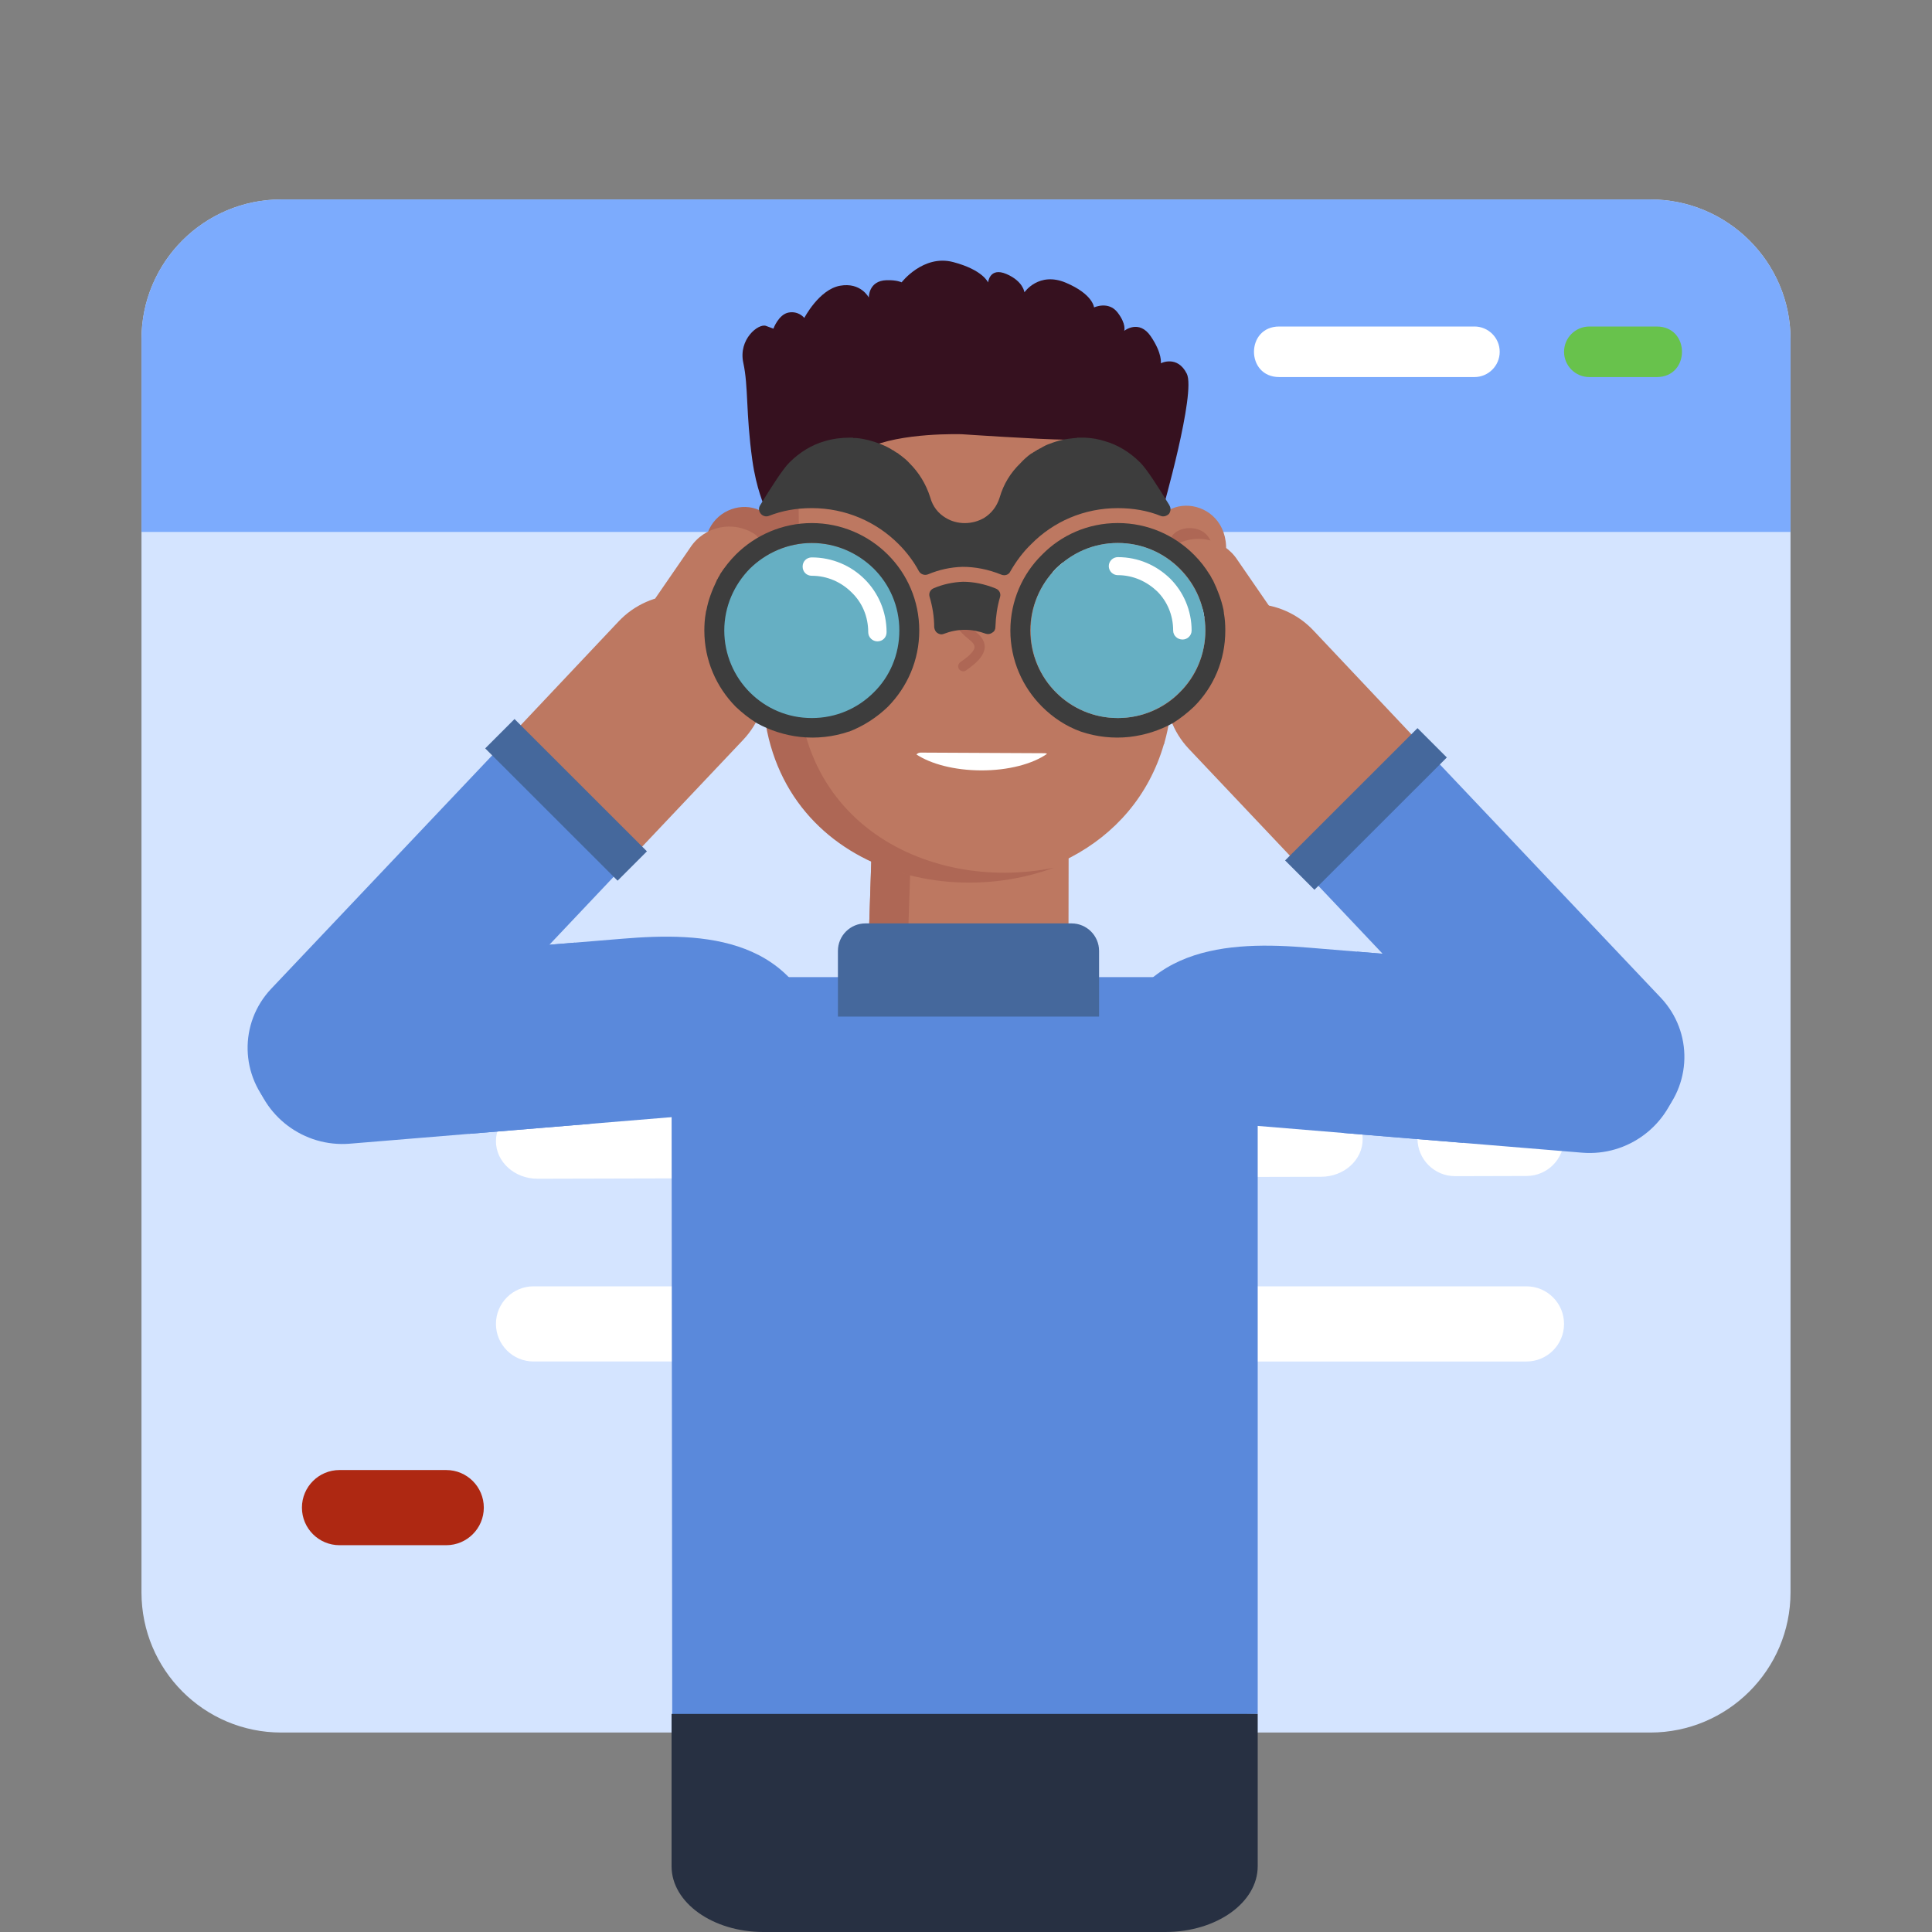<?xml version="1.0" encoding="UTF-8"?>
<svg id="uuid-04999655-b7b3-4def-a5f5-bfc1ccefda79" data-name="Ebene 25" xmlns="http://www.w3.org/2000/svg" viewBox="0 0 1500 1500">
  <rect x="0" y="0" width="1500" height="1500" fill="#808080" stroke="none"/>
  <g>
    <path d="M1390.16,263.37v972.91c0,60.25-48.95,108.86-108.86,108.86H218.36c-59.91,0-108.52-48.61-108.52-108.86V263.37c0-59.91,48.61-108.52,108.52-108.52h1062.95c59.91,0,108.86,48.61,108.86,108.52Z" style="fill: #d4e4ff; stroke-width: 0px;"/>
    <path d="M1390.16,413v-149.63c0-59.91-48.95-108.52-108.86-108.52H218.36c-59.91,0-108.52,48.61-108.52,108.52v149.63h1280.33Z" style="fill: #7cabfd; stroke-width: 0px;"/>
    <path d="M1144.74,253.5h-151.56c-26.11,0-26.13,39.25,0,39.25h151.56c10.84,0,19.63-8.79,19.63-19.63h0c0-10.84-8.79-19.63-19.63-19.63Z" style="fill: #fff; stroke-width: 0px;"/>
    <path d="M1214.33,273.13h0c0,10.84,8.79,19.63,19.63,19.63h52.34c26.11,0,26.13-39.25,0-39.25h-52.34c-10.84,0-19.63,8.79-19.63,19.63Z" style="fill: #68c24c; stroke-width: 0px;"/>
    <path d="M1025.6,855.27l-608.35,1.54c-17.8.04-32.2,13.1-32.2,29.18h0c0,16.15,14.51,29.23,32.38,29.18l608.35-1.53c17.8-.05,32.2-13.1,32.2-29.18h0c0-16.15-14.51-29.23-32.38-29.19Z" style="fill: #fff; stroke-width: 0px;"/>
    <path d="M1129.81,913.18l55.42-.15c16.12-.05,29.15-13.15,29.1-29.27h0c-.05-16.12-13.15-29.15-29.27-29.1l-55.42.15c-16.09.05-29.1,13.1-29.1,29.18h0c0,16.15,13.12,29.23,29.27,29.18Z" style="fill: #fff; stroke-width: 0px;"/>
    <path d="M621.35,998.7h-207.12c-16.12,0-29.18,13.07-29.18,29.18h0c0,16.12,13.07,29.18,29.18,29.18h207.12c16.12,0,29.18-13.07,29.18-29.18h0c0-16.12-13.07-29.18-29.18-29.18Z" style="fill: #fff; stroke-width: 0px;"/>
    <path d="M763.5,1027.89h0c0,16.12,13.07,29.18,29.18,29.18h392.46c16.12,0,29.18-13.07,29.18-29.18h0c0-16.12-13.07-29.18-29.18-29.18h-392.46c-16.12,0-29.18,13.07-29.18,29.18Z" style="fill: #fff; stroke-width: 0px;"/>
    <path d="M375.63,1170.51h0c0,16.12-13.07,29.18-29.18,29.18h-82.85c-16.12,0-29.18-13.07-29.18-29.18h0c0-16.12,13.07-29.18,29.18-29.18h82.85c16.12,0,29.18,13.07,29.18,29.18Z" style="fill: #ae2812; stroke-width: 0px;"/>
  </g>
  <g>
    <g>
      <g>
        <path d="M943.39,456.56c-6.96,13.48-18.17,21.11-34.14,20.53-5.09-.19-9.18-4.31-9.43-9.4-3.04-61.4-3.78-59.79-1.14-63.62,18.42-26.82,74.56-5.3,44.72,52.49" style="fill: #bd7861; stroke-width: 0px;"/>
        <path d="M928.96,410.67c22.57,5.78,12.82,47.05-7.66,50.08l-.11.02c-5.7.83-10.85-3.55-11.14-9.3-1.56-31.5-2.46-32.86.59-36.24,4.4-4.88,12-6.18,18.32-4.56" style="fill: #ae6755; stroke-width: 0px;"/>
        <path d="M829.53,758.42l.19-124.68c-31.61-1.03-160.1-5.22-151.93-4.95l-3.82,115.67" style="fill: #bd7861; stroke-width: 0px;"/>
        <path d="M702.77,810.47c.51-40.82,1.98-72.7,5.15-169.87l121.65,3.98.09-10.84-151.87-4.96-3.82,115.67" style="fill: #ae6755; stroke-width: 0px;"/>
        <g>
          <path d="M903.67,577.7l.18-.03c.11-.39.25-.6.19-.97,6.94-24.26,7.88-53.02,4.06-77.9-.16-3.23-6.51-128.28-6.17-121.54l-2.2-52.36c-2.19-40.59-34.25-71.97-74.14-71.62l-162.31,1.88c-39.47.21-70.74,32.72-71.08,74.89.06,3.23,3.2,183.78,3,172.25-25.64,217.31,261.27,238.43,308.48,75.39Z" style="fill: #bd7861; stroke-width: 0px;"/>
          <path d="M818.14,673.73c-98.77,20.08-215.14-37.9-196.96-178.14-.04-3.24-2.02-184.84-1.89-173.27.74-33.65,22.13-59.25,41.89-67.17-39.66,2.73-68.23,36.98-69.06,75.08.03,3.24,1.86,184.48,1.74,172.91-19.83,153.18,121.11,208.52,224.27,170.59Z" style="fill: #ae6755; stroke-width: 0px;"/>
          <ellipse cx="844.83" cy="524.61" rx="22.66" ry="32.37" transform="translate(32.81 1098.69) rotate(-67.1)" style="fill: #ae6755; stroke-width: 0px;"/>
          <path d="M711.52,585.76c11.24,7.42,29.4,12.27,49.96,12.37,21.4.11,40.3-5.02,51.46-12.87-.54-.31-1.22-.47-1.92-.47l-96.2-.47c-1.3,0-2.46.53-3.31,1.44Z" style="fill: #fff; stroke-width: 0px;"/>
          <path d="M825.71,440.21c-.32,3.35-2.97,5.83-5.91,5.55-2.94-.28-5.07-3.22-4.75-6.57.32-3.35,2.97-5.83,5.91-5.55,2.95.28,5.07,3.22,4.75,6.57Z" style="fill: #fff; stroke-width: 0px;"/>
          <path d="M740.7,471.99c-1.11,4.89-.25,9.85,2.17,14.23,2.3,4.16,5.81,7.2,9.42,10.17,2.61,2.15,5.73,4.69,3.65,8.25-2.23,3.82-6.58,6.78-10.12,9.28-1.73,1.22-2.51,3.44-1.37,5.37,1.01,1.71,3.63,2.6,5.37,1.37,7.35-5.2,18.89-13.78,13.2-24.1-2.33-4.23-6.81-6.6-10.1-9.96-3.25-3.31-5.74-7.81-4.66-12.57,1.12-4.91-6.45-6.96-7.57-2.03h0Z" style="fill: #ae6755; stroke-width: 0px;"/>
        </g>
        <path d="M902.5,396.33s-26.08-54.51-74.79-54.95c-21.23-.2-80.81-4.24-80.81-4.24,0,0-47.96-1.67-73.84,11.01-25.91,12.69-79.48,45.1-79.48,45.1,0,0-6.37-13.62-9.5-36.13-5.09-36.58-2.95-56.93-6.97-75.36-4.02-18.43,11.84-30.88,17.6-28.74l5.76,2.15s4.02-11.11,11.82-12.52c7.8-1.42,12.17,4.18,12.17,4.18,0,0,11.44-22.03,27.68-24.98,16.24-2.95,22.41,9.19,22.41,9.19,0,0-.42-13.11,13.83-13.5,8.02-.22,11.63,1.65,11.63,1.65,0,0,16.81-21.86,40.08-15.71,23.27,6.15,27.04,15.84,27.04,15.84,0,0,1.14-12.18,14.24-6.58,13.1,5.6,13.99,14.22,13.99,14.22,0,0,11.12-16.39,32.21-7.44,21.09,8.94,21.83,19.16,21.83,19.16,0,0,11.21-5.22,18.24,3.88,7.02,9.1,5.2,14.29,5.2,14.29,0,0,11.46-9.22,20.62,4.28,9.16,13.5,7.79,20.91,7.79,20.91,0,0,12.8-6.56,20.15,8.07,7.35,14.63-18.91,106.2-18.91,106.2Z" style="fill: #36111f; stroke-width: 0px;"/>
        <g>
          <path d="M598.67,403.13c-20.72-25.08-74.73,1.32-39.9,56.24,8.13,12.81,19.97,19.42,35.82,17.43,5.06-.64,8.76-5.1,8.56-10.2-2.4-61.43-1.52-59.89-4.49-63.47Z" style="fill: #ae6755; stroke-width: 0px;"/>
          <path d="M595.03,414.65c-4.81-4.48-12.5-5.09-18.65-2.92-21.98,7.75-8.61,48,12.06,49.21h.11c5.75.33,10.49-4.49,10.27-10.24-1.23-31.52-.46-32.94-3.79-36.04Z" style="fill: #ae6755; stroke-width: 0px;"/>
        </g>
      </g>
      <g>
        <path d="M1228.34,894.94l-186.33-15.37,11.61-140.71,186.33,15.37c42.08,3.47,71.72,42.86,63.41,84.25h0c-7.05,35.13-39.31,59.4-75.02,56.46Z" style="fill: #5a89db; stroke-width: 0px;"/>
        <path d="M859.38,823.99c17.83-91.25,95.64-93.27,156.82-88.22l131.43,10.84-11.61,140.71-284.48-23.47,7.84-39.86Z" style="fill: #5a89db; stroke-width: 0px;"/>
      </g>
      <path d="M1011.34,674.81c79.28,83.83,182.99,193.48,181.4,191.79,25.1,26.61,67.35,27.84,94.33,2.38,26.86-26.06,27.48-67.73,2.38-94.33-2.44-2.58-196.22-207.2-183.86-194.15" style="fill: #5a89db; stroke-width: 0px;"/>
      <path d="M1105.6,580.51l-85.56-90.7c-25.09-26.97-67.69-28.21-94.31-2.75-26.62,25.47-27.85,67.71-2.75,94.32.95,1,40.14,42.44,88.37,93.43" style="fill: #bd7861; stroke-width: 0px;"/>
      <path d="M976.48,1330.67l-454.57,6.11-.52-520.99c0-31.57-15.76-57.16,15.81-57.16h406.02c18.37,0,33.26,14.89,33.26,33.26v538.78Z" style="fill: #5a89db; stroke-width: 0px;"/>
      <rect x="987.86" y="611.93" width="145.32" height="32.21" transform="translate(-133.56 933.47) rotate(-44.98)" style="fill: #45689c; stroke-width: 0px;"/>
      <path d="M976.48,1330.67v118.29c0,28.22-32.03,51.04-71.63,51.04h-312.24c-39.2,0-71.21-22.82-71.21-51.04v-118.29h455.08Z" style="fill: #273042; stroke-width: 0px;"/>
      <path d="M853.32,738.31v50.98h-202.76v-50.98c0-11.81,9.57-21.38,21.38-21.38h160c11.81,0,21.38,9.57,21.38,21.38Z" style="fill: #45689c; stroke-width: 0px;"/>
      <path d="M960.74,434.75l27.22,39.53-17.04,11.33c-11.14,7.29-26.08,4.17-33.37-6.97l-29.03-44.35c-2.19-3.34-1.25-7.83,2.09-10.02h0c16.73-10.95,39.18-6.26,50.13,10.47Z" style="fill: #bd7861; stroke-width: 0px;"/>
    </g>
    <path d="M625.85,428.01l26.89,4.89,23.63,17.52,11.81,23.22,1.22,22.41-13.44,5.3-11.41-4.48s-7.74-19.96-9.78-21.59-25.26-12.22-25.26-12.22l-14.26-11.81,3.67-17.52,6.93-5.7Z" style="fill: #fff; fill-rule: evenodd; stroke-width: 0px;"/>
    <path d="M863.5,426.28l28.78,5.23,25.29,18.75,12.65,24.86,1.31,23.98-14.39,5.67-12.21-4.8s-8.29-21.37-10.47-23.11-27.04-13.08-27.04-13.08l-15.26-12.65,3.92-18.75,7.41-6.1Z" style="fill: #fff; fill-rule: evenodd; stroke-width: 0px;"/>
    <g>
      <path d="M271.66,887.95l186.33-15.37-11.61-140.71-186.33,15.37c-42.08,3.47-71.72,42.86-63.41,84.25h0c7.05,35.13,39.31,59.4,75.02,56.46Z" style="fill: #5a89db; stroke-width: 0px;"/>
      <path d="M640.62,817c-17.83-91.25-95.64-93.27-156.82-88.22l-131.43,10.84,11.61,140.71,284.48-23.47-7.84-39.86Z" style="fill: #5a89db; stroke-width: 0px;"/>
    </g>
    <path d="M488.66,667.82c-79.28,83.83-182.99,193.48-181.4,191.79-25.1,26.61-67.35,27.84-94.33,2.38-26.86-26.06-27.48-67.73-2.38-94.33,2.44-2.58,196.22-207.2,183.86-194.15" style="fill: #5a89db; stroke-width: 0px;"/>
    <path d="M394.4,573.51l85.56-90.7c25.09-26.97,67.69-28.21,94.31-2.75,26.62,25.47,27.85,67.71,2.75,94.32-.95,1-40.14,42.44-88.37,93.43" style="fill: #bd7861; stroke-width: 0px;"/>
    <rect x="423.38" y="548.38" width="32.21" height="145.32" transform="translate(-310.46 492.89) rotate(-45.02)" style="fill: #45689c; stroke-width: 0px;"/>
    <path d="M535.87,425.21l-27.22,39.53,17.04,11.33c11.14,7.29,26.08,4.17,33.37-6.97l29.03-44.35c2.19-3.34,1.25-7.83-2.09-10.02h0c-16.73-10.95-39.18-6.26-50.13,10.47Z" style="fill: #bd7861; stroke-width: 0px;"/>
    <g>
      <path d="M630.29,421.57c-19.01,0-36.33,7.81-48.89,20.37h0c-12.56,12.56-20.37,29.88-20.37,48.89s7.81,36.33,20.37,48.89c12.56,12.56,29.88,20.37,48.89,20.37s36.33-7.81,48.89-20.37c12.56-12.56,20.37-29.88,20.37-48.89s-7.81-36.33-20.37-48.89c-12.56-12.56-29.88-20.37-48.89-20.37h0ZM630.29,447.03c-4.07,0-7.13-3.06-7.13-7.13s3.06-7.13,7.13-7.13c15.96,0,30.55,6.45,41.08,16.97,10.52,10.52,16.97,25.12,16.97,41.08,0,4.07-3.06,7.13-7.13,7.13-3.73,0-7.13-3.06-7.13-7.13,0-12.22-4.75-23.09-12.9-30.89-7.81-7.81-18.67-12.9-30.89-12.9h0Z" style="fill: #66afc3; fill-rule: evenodd; stroke-width: 0px;"/>
      <path d="M907.94,392.29c-9.12-14.92-17.68-28.18-22.65-33.15-8.29-8.29-17.68-13.81-27.35-16.58-4.97-1.66-10.22-2.49-15.47-2.76h-6.35l-.28.28h-1.11c-6.91.55-13.26,1.93-19.62,4.42-2.49.83-4.7,1.93-6.91,3.32h0c-.83.28-1.66.83-2.49,1.38h-.55v.28h0l-.55.28h0l-.28.28h-.28q-.28,0-.28.28h0l-.55.28h0l-.28.28h-.28l-.28.28h-.28v.28h-.28l-.28.28-.55.28h0l-.55.28c-3.04,2.21-5.8,4.7-8.29,7.46-7.46,7.18-12.99,16.02-16.02,26.52-2.21,7.18-6.63,12.43-11.88,15.75-4.7,2.76-9.95,4.14-15.2,4.14s-10.5-1.38-14.92-4.14c-5.53-3.32-9.95-8.56-11.88-15.75-3.32-10.5-8.84-19.34-16.02-26.52-2.21-2.49-4.7-4.42-7.18-6.35h-.28l-.28-.28v-.28h-.28l-.28-.28h-.28v-.28l-.55-.28h0l-.28-.28-.55-.28h-.28l-.28-.28-.28-.28h-.28l-.28-.28h0l-.55-.28v-.28h-.28l-.28-.28h-.28c-3.32-2.21-6.91-3.87-10.5-5.25-5.8-2.21-11.88-3.87-18.23-4.42h-2.21l-.28-.28h-2.49c-6.63,0-13.26.83-19.62,2.76-9.67,2.76-19.06,8.29-27.35,16.58-4.97,4.97-13.54,18.23-22.65,33.15-1.38,2.21-1.11,4.7.55,6.63,1.38,1.66,3.87,2.49,6.08,1.66,10.5-4.14,21.55-6.08,33.43-6.08,26.25,0,50.01,10.5,67.41,27.9,6.08,6.08,11.6,13.26,15.75,21,1.38,2.49,4.42,3.59,7.18,2.49,8.56-3.59,17.41-5.53,26.8-5.8,9.67,0,19.89,1.93,30.11,6.08,2.76,1.11,5.8,0,6.91-2.49,4.42-7.74,9.95-15.2,16.3-21.27,17.13-17.41,40.89-27.9,67.13-27.9,11.88,0,23.21,1.93,33.43,6.08,2.21.83,4.7,0,6.35-1.66,1.38-1.93,1.66-4.42.28-6.63h0Z" style="fill: #3d3d3d; fill-rule: evenodd; stroke-width: 0px;"/>
      <path d="M839.15,568c12.16,4.14,25.14,5.53,37.85,4.14,11.88-1.38,23.21-4.97,33.71-10.77h0c5.8-3.59,11.33-8.01,16.3-12.71,15.2-15.2,24.31-35.92,24.31-59.12,0-4.7-.28-9.12-1.1-13.54v-.28h0c0-.55-.28-1.38-.28-2.21-1.66-7.74-4.42-15.2-8.29-23.21l-.28-.28h0l-1.93-3.59q0-.28-.28-.28c-3.32-5.53-7.46-10.77-12.16-15.47-15.2-15.2-35.92-24.59-59.12-24.59s-43.93,9.39-58.85,24.59c-15.2,14.92-24.59,35.92-24.59,58.85s9.39,43.93,24.59,59.12c8.29,8.29,18.51,15.2,30.11,19.34h0ZM867.89,421.57c18.79,0,35.92,7.74,48.07,19.89,12.43,12.43,19.89,29.29,19.89,48.07s-7.46,35.92-19.89,48.07c-12.16,12.43-29.29,19.89-48.07,19.89s-35.64-7.46-48.07-19.89c-12.16-12.16-19.89-29.29-19.89-48.07s7.74-35.64,19.89-48.07c12.43-12.16,29.29-19.89,48.07-19.89h0Z" style="fill: #3d3d3d; fill-rule: evenodd; stroke-width: 0px;"/>
      <path d="M733.06,492.02c4.97-1.93,10.5-3.04,16.02-3.04s11.05,1.11,16.3,3.04c1.66.55,3.59.28,4.97-.83,1.66-.83,2.49-2.49,2.49-4.42.28-8.01,1.38-15.75,3.59-23.21.83-2.76-.55-5.53-3.32-6.63-8.84-3.59-17.41-5.25-25.42-5.25-7.74.28-15.47,1.93-22.65,4.97-2.76,1.11-4.14,3.87-3.32,6.63,2.21,7.46,3.59,15.47,3.59,23.76.28,1.93,1.11,3.59,2.49,4.42,1.66,1.11,3.32,1.38,5.25.55h0Z" style="fill: #3d3d3d; fill-rule: evenodd; stroke-width: 0px;"/>
      <path d="M559.01,446.16l-1.66,2.76v.28l-.83,1.11v.28c-3.87,8.01-6.63,15.47-8.01,22.93-.28.83-.55,1.66-.55,2.49-.83,4.42-1.11,9.12-1.11,13.54,0,23.21,9.39,43.93,24.31,59.12,4.97,4.7,10.5,9.12,16.3,12.71h0c10.5,5.8,21.83,9.39,33.71,10.77,12.71,1.38,25.69,0,37.85-4.14h.28c11.33-4.42,21.55-11.05,30.11-19.34,14.92-15.2,24.31-35.92,24.31-59.12s-9.39-43.93-24.31-58.85c-15.2-15.2-36.19-24.59-59.12-24.59s-43.93,9.39-59.12,24.59c-4.42,4.42-8.56,9.67-12.16,15.2v.28h0ZM582.22,441.46h0c12.43-12.16,29.29-19.89,48.07-19.89s35.64,7.74,48.07,19.89c12.43,12.43,19.89,29.29,19.89,48.07s-7.46,35.92-19.89,48.07c-12.43,12.43-29.29,19.89-48.07,19.89s-35.64-7.46-48.07-19.89c-12.16-12.16-19.89-29.29-19.89-48.07s7.74-35.64,19.89-48.07h0Z" style="fill: #3d3d3d; fill-rule: evenodd; stroke-width: 0px;"/>
      <path d="M915.83,441.56c-12.33-12.33-28.98-19.99-47.97-19.99s-35.65,7.66-47.97,19.99c-12.33,12.33-19.66,29.32-19.66,47.97s7.33,35.65,19.66,47.97c12.33,12.33,29.32,19.99,47.97,19.99s35.65-7.66,47.97-19.99c12.33-12.33,19.99-29.32,19.99-47.97s-7.66-35.65-19.99-47.97h0ZM867.86,446.56c-3.66,0-7-3-7-7s3.33-7,7-7c15.99,0,29.98,6.33,40.65,16.66,10.33,10.33,16.66,24.65,16.66,40.31,0,4-3.33,7-7,7-4,0-7.33-3-7.33-7,0-11.99-4.66-22.65-12.33-30.32-8-7.66-18.66-12.66-30.65-12.66h0Z" style="fill: #66afc3; fill-rule: evenodd; stroke-width: 0px;"/>
    </g>
  </g>
</svg>